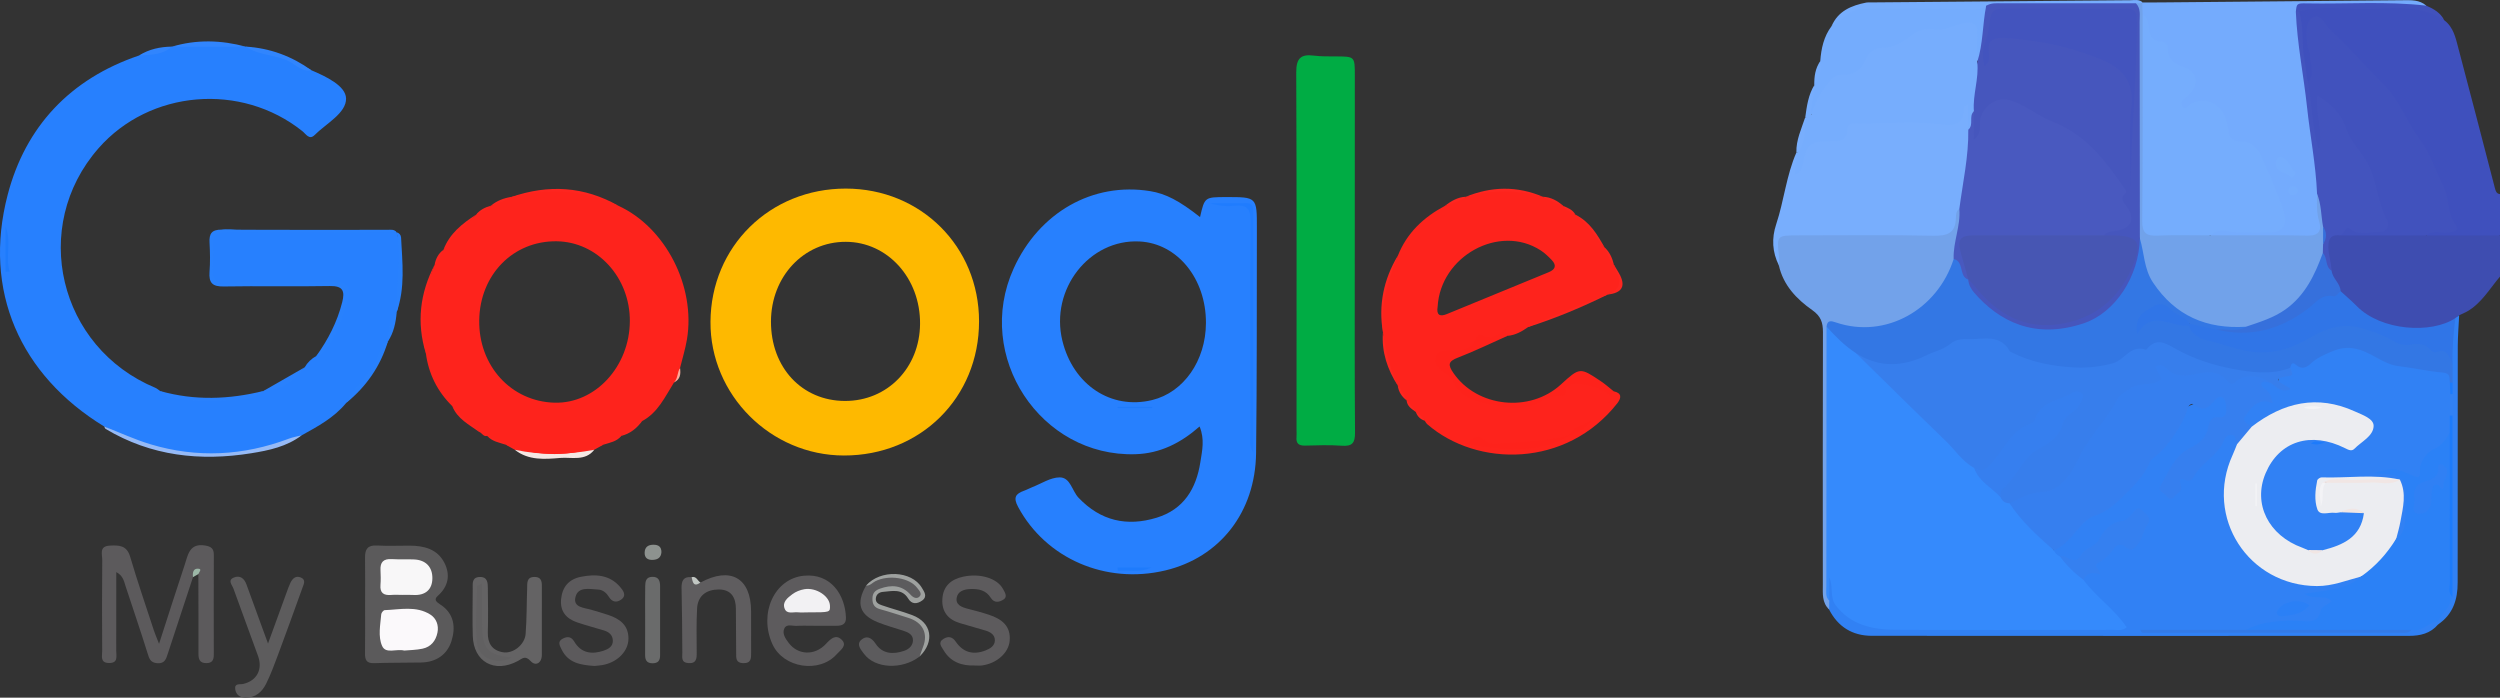 <svg width="129" height="36" viewBox="0 0 129 36" fill="none" xmlns="http://www.w3.org/2000/svg">
<rect x="0" y="0" width="129" height="36" fill="#333333" stroke="none"/>
<g clip-path="url(#clip0)">
<path d="M126.124 1.044C126.605 1.406 126.713 1.965 126.852 2.488C127.492 4.888 128.108 7.296 128.735 9.699C128.773 9.845 128.809 9.996 129 10.017C129 10.725 129 11.435 129 12.143C128.68 12.42 128.286 12.385 127.91 12.376C127.074 12.356 126.234 12.458 125.403 12.303C124.982 12.08 125.188 11.967 125.476 11.839C125.781 11.704 126.281 12.008 126.396 11.554C126.466 11.269 126.196 10.947 126.127 10.623C125.879 9.455 125.369 8.41 124.773 7.369C124.363 6.655 123.797 6.01 123.56 5.205C123.412 4.704 122.883 4.642 122.616 4.259C121.846 3.157 120.786 2.318 119.828 1.386C119.539 1.105 119.354 1.131 119.287 1.557C119.231 1.911 119.223 2.259 119.328 2.607C119.461 3.049 119.459 3.507 119.443 3.961C119.43 4.315 119.263 4.422 118.955 4.18C118.578 3.677 118.761 3.069 118.65 2.514C118.52 1.865 118.496 1.189 118.555 0.518C118.778 0.192 119.125 0.236 119.447 0.234C121.012 0.225 122.578 0.24 124.142 0.227C124.932 0.225 125.542 0.588 126.124 1.044Z" fill="#3F50BD"/>
<path d="M125.19 12.145C126.46 12.145 127.73 12.145 129 12.145C129 12.853 129 13.563 129 14.271C128.462 14.902 128.047 15.649 127.294 16.077C127.167 16.15 127.029 16.202 126.896 16.264C126.783 16.323 126.757 16.447 126.695 16.542C125.322 17.425 123.91 17.229 122.517 16.635C121.76 16.313 121.189 15.725 120.673 15.092C120.457 14.69 120.161 14.323 120.095 13.85C120.03 13.537 119.958 13.229 119.947 12.903C119.929 12.282 120.146 11.897 120.835 11.928C121.951 11.943 123.067 11.912 124.183 11.906C124.532 11.906 124.904 11.859 125.19 12.145Z" fill="#3E4DB0"/>
<path d="M16.067 3.625C16.825 3.947 17.845 4.429 17.857 5.083C17.869 5.838 16.834 6.369 16.229 6.972C15.959 7.24 15.783 6.912 15.6 6.766C12.438 4.241 7.725 4.638 5.082 7.652C1.539 11.695 3.019 17.932 8.016 20.011C8.107 20.049 8.184 20.122 8.266 20.18C9.236 20.703 10.299 20.581 11.335 20.595C12.108 20.605 12.876 20.517 13.591 20.177L13.579 20.184C14.394 19.949 15.117 19.552 15.722 18.953C15.867 18.701 16.069 18.508 16.323 18.368C17.175 17.602 17.512 16.567 17.804 15.515C17.974 14.898 17.776 14.62 17.156 14.635C15.331 14.679 13.504 14.604 11.68 14.664C11.082 14.683 10.854 14.522 10.922 13.911C10.994 13.286 10.668 12.466 11.04 12.073C11.451 11.642 12.289 11.935 12.94 11.929C15.199 11.911 17.459 11.92 19.719 11.925C19.969 11.925 20.227 11.864 20.468 11.988L20.465 11.985C20.797 13.031 20.693 14.097 20.583 15.156C20.55 15.472 20.6 15.804 20.465 16.109L20.469 16.102C20.216 16.582 20.208 17.135 20.009 17.631L20.015 17.622C19.498 18.815 18.751 19.853 17.86 20.795C17.241 21.551 16.399 22.001 15.567 22.463C12.095 23.971 8.698 23.831 5.375 22.007C1.034 19.353 -0.895 15.012 0.393 10.062C1.311 6.533 3.626 4.068 7.165 2.867C7.714 2.645 8.327 2.665 8.865 2.405L8.856 2.411C10.135 2.204 11.416 2.242 12.696 2.411L12.686 2.405C13.871 2.654 15.006 3.04 16.067 3.625Z" fill="#2780FE"/>
<path d="M125.807 32.22C125.414 32.687 124.882 32.811 124.307 32.811C115.066 32.813 105.826 32.816 96.586 32.808C95.59 32.806 94.841 32.35 94.382 31.452C94.299 31.302 94.302 31.128 94.254 30.969C94.271 30.514 94.14 30.036 94.404 29.589C94.75 29.767 94.744 30.039 94.748 30.279C94.764 31.209 95.323 31.704 96.127 31.966C96.728 32.162 97.348 32.293 97.995 32.293C101.802 32.288 105.608 32.287 109.458 32.293C108.781 31.53 107.972 30.935 107.444 30.089C107.395 29.934 107.403 29.732 107.534 29.675C108.069 29.444 108.18 28.839 108.639 28.515C109.011 28.253 109.24 27.909 109.8 28.029C110.227 28.12 110.791 27.11 110.579 26.713C110.498 26.561 110.364 26.482 110.21 26.609C109.597 27.111 108.784 27.342 108.339 28.082C108.093 28.488 107.619 28.704 107.244 28.999C106.904 29.266 106.587 28.886 106.25 28.842C106.075 28.757 105.939 28.643 105.93 28.43C106.794 27.608 107.441 26.523 108.7 26.175C108.944 26.106 109.172 25.925 109.284 25.705C109.663 24.968 110.396 24.541 110.812 23.794C111.198 23.103 111.881 22.537 112.381 21.87C112.557 21.636 112.82 21.464 112.759 21.095C112.733 20.937 114.607 20.312 114.758 20.414C115.144 20.671 115.12 21.41 114.699 21.647C114.528 21.742 114.264 21.733 114.209 21.958C114.001 22.812 113.284 23.195 112.65 23.645C112.16 23.992 112.069 24.577 111.736 25.017C111.623 25.165 111.744 25.322 111.904 25.368C112.124 25.43 112.261 25.337 112.2 25.091C112.151 24.896 112.157 24.69 112.358 24.646C113.461 24.399 113.917 23.446 114.56 22.695C114.72 22.508 114.868 22.253 115.17 22.322C115.557 22.41 115.556 22.738 115.57 23.048C115.547 23.334 115.393 23.573 115.3 23.834C114.671 25.612 114.922 27.263 116.233 28.625C117.511 29.953 119.112 30.349 120.911 29.821C121.216 29.732 121.518 29.52 121.85 29.751C121.908 30.046 121.701 30.177 121.487 30.25C120.938 30.435 120.406 30.697 119.833 30.688C119.905 30.703 119.764 30.669 119.804 30.677C120.333 30.785 120.728 30.811 120.138 31.492C119.607 32.103 119.052 32.349 118.297 32.255C117.396 32.142 116.558 32.515 115.679 32.582C114.136 32.578 112.595 32.585 111.053 32.585C115.434 32.609 119.812 32.381 124.191 32.41C124.784 32.513 125.197 31.841 125.812 32.027C125.876 32.091 125.874 32.156 125.807 32.22Z" fill="#3181F4"/>
<path d="M125.807 32.22C125.804 32.162 125.8 32.104 125.797 32.047C125.6 31.745 125.885 31.601 126.013 31.413C126.182 31.16 126.303 30.894 126.341 30.593C126.359 28.351 126.346 26.109 126.347 23.867C126.347 23.338 126.347 22.809 126.475 22.291C126.481 22.268 126.484 22.244 126.48 22.224C126.431 22.68 126.243 23.034 125.838 23.284C125.458 23.518 125.196 23.873 125.107 24.308C125.011 24.779 124.677 24.88 124.404 24.632C123.962 24.229 123.493 24.308 123.07 24.384C123.2 24.425 123.393 24.317 123.59 24.311C124.002 24.297 124.287 24.443 124.307 24.898C124.339 25.605 124.386 26.314 124.27 27.014C124.212 27.362 124.18 27.804 123.644 27.81C123.433 27.526 123.558 27.231 123.624 26.945C123.772 26.304 123.816 25.661 123.691 25.013C123.647 24.953 123.595 24.902 123.531 24.863C122.492 24.752 121.454 24.855 120.417 24.811C119.925 24.79 119.745 24.977 119.746 25.471C119.748 25.948 119.822 26.272 120.399 26.21C120.524 26.196 120.652 26.203 120.78 26.208C121.161 26.249 121.558 26.158 121.924 26.328C122.273 26.641 122.078 26.97 121.925 27.272C121.501 28.108 120.719 28.407 119.867 28.588C119.621 28.608 119.374 28.61 119.129 28.573C117.88 28.272 116.982 27.593 116.61 26.311C116.231 25.006 116.675 23.949 117.657 23.127C118.56 22.372 119.624 22.201 120.717 22.72C121.173 22.936 121.516 22.937 121.864 22.546C122.267 22.093 122.273 21.911 121.742 21.607C120.223 20.735 118.697 20.795 117.175 21.616C116.866 21.783 116.604 22.043 116.241 22.112C115.545 21.8 115.489 21.511 116.027 20.97C116.296 20.7 116.588 20.479 117.02 20.616C117.075 20.207 116.375 20.108 116.62 19.657C116.724 19.465 116.933 19.563 117.102 19.604C117.27 19.599 117.555 20.057 117.579 19.444C117.587 19.259 118.067 19.207 118.057 18.857C118.096 18.762 118.151 18.622 118.244 18.642C118.975 18.803 119.495 18.365 120.047 18.032C121.012 17.448 121.917 17.784 122.768 18.249C123.32 18.55 123.869 18.769 124.488 18.772C125.057 18.774 125.559 19.067 126.124 19.087C126.503 19.101 126.484 19.442 126.48 19.727C126.481 19.912 126.478 20.099 126.478 20.19C126.413 20.093 126.519 19.886 126.484 19.692C126.528 19.398 126.376 19.137 126.35 18.854C126.402 18.032 126.192 17.173 126.695 16.416C126.76 16.366 126.826 16.316 126.893 16.264C126.869 16.793 126.823 17.322 126.821 17.851C126.815 21.92 126.821 25.989 126.815 30.058C126.82 30.931 126.576 31.7 125.807 32.22Z" fill="#3181F4"/>
<path d="M69.906 12.993C69.906 16.103 69.894 19.211 69.919 22.321C69.923 22.85 69.781 23.039 69.242 22.999C68.61 22.954 67.973 22.977 67.34 22.993C67.012 23.001 66.869 22.879 66.9 22.552C66.912 22.428 66.901 22.3 66.901 22.174C66.901 16.032 66.913 9.888 66.886 3.745C66.883 3.026 67.104 2.779 67.799 2.87C68.174 2.918 68.557 2.908 68.937 2.911C69.908 2.917 69.909 2.914 69.909 3.894C69.906 6.925 69.906 9.959 69.906 12.993Z" fill="#00AC44"/>
<path d="M110.565 0.128C110.869 0.126 111.172 0.128 111.476 0.125C115.643 0.087 119.812 0.049 123.979 0.012C124.406 0.009 124.842 -0.02 125.197 0.292C124.856 0.534 124.511 0.287 124.168 0.289C122.495 0.303 120.823 0.292 119.15 0.299C118.888 0.301 118.551 0.227 118.554 0.67C118.641 1.698 118.667 2.748 118.898 3.738C119.197 5.016 119.309 6.314 119.531 7.597C119.673 8.413 119.801 9.24 119.772 10.078C119.746 10.532 119.797 10.978 119.876 11.428C119.967 11.953 119.775 12.349 119.18 12.356C117.541 12.377 115.901 12.475 114.266 12.302C114.016 12.194 113.943 12.046 114.214 11.885C114.486 11.724 114.791 11.707 115.1 11.744C115.707 11.817 116.317 11.806 116.924 11.78C117.625 11.751 117.84 11.411 117.573 10.783C117.23 9.976 116.915 9.157 116.562 8.353C116.379 7.935 116.103 7.597 115.646 7.52C115.08 7.424 114.809 7.109 114.73 6.571C114.704 6.396 114.6 6.244 114.505 6.092C114.071 5.385 113.873 5.312 113.083 5.582C112.894 5.645 112.694 5.779 112.526 5.582C112.343 5.366 112.474 5.164 112.601 4.964C113.203 4.02 113.202 4.005 112.264 3.507C112.028 3.382 111.828 3.236 111.768 2.97C111.691 2.625 111.52 2.377 111.174 2.247C110.881 2.136 110.786 1.862 110.718 1.588C110.651 1.319 110.617 1.041 110.462 0.801C110.39 0.602 110.373 0.404 110.475 0.211C110.506 0.184 110.535 0.157 110.565 0.128Z" fill="#74ABFD"/>
<path d="M91.789 13.694C91.449 13.005 91.408 12.302 91.652 11.57C92.057 10.354 92.173 9.056 92.693 7.871C92.724 7.895 92.754 7.921 92.784 7.945C92.838 8.033 92.861 8.131 92.859 8.232C92.891 8.181 92.868 8.12 92.887 8.065C93.082 7.451 93.465 7.073 94.148 7.076C94.594 7.077 94.994 7.039 95.189 6.521C95.328 6.153 95.712 6.167 96.04 6.165C97.479 6.159 98.922 6.117 100.36 6.19C100.782 6.211 101.04 6.179 101.102 5.708C101.128 5.504 101.265 5.285 101.494 5.328C101.718 5.369 101.735 5.626 101.753 5.826C101.781 6.127 101.769 6.43 101.773 6.734C101.766 8.125 101.583 9.493 101.262 10.844C100.79 12.38 100.79 12.38 99.154 12.382C97.153 12.382 95.153 12.38 93.15 12.382C92.13 12.384 92.13 12.385 91.967 13.37C91.946 13.499 91.892 13.61 91.789 13.694Z" fill="#78AEFD"/>
<path d="M91.789 13.694C91.792 13.542 91.813 13.388 91.796 13.239C91.676 12.145 91.674 12.145 92.809 12.145C95.119 12.145 97.429 12.114 99.739 12.163C100.46 12.178 100.901 12.054 100.925 11.256C100.93 11.088 100.922 10.892 101.102 10.778C101.421 11.127 101.252 11.52 101.206 11.902C101.149 12.365 101.015 12.817 100.985 13.283C100.209 15.992 97.923 17.418 95.128 16.944C94.873 16.901 94.559 16.729 94.468 17.173C94.512 21.063 94.488 24.95 94.48 28.836C94.478 29.555 94.155 30.264 94.39 30.995C94.388 31.147 94.387 31.299 94.385 31.451C94.006 31.095 94.058 30.627 94.058 30.177C94.056 25.828 94.052 21.481 94.064 17.132C94.065 16.641 93.957 16.314 93.512 16.001C92.704 15.433 92.017 14.718 91.789 13.694Z" fill="#72A2EA"/>
<path d="M9.959 29.779C9.526 31.093 9.096 32.41 8.66 33.725C8.574 33.983 8.515 34.251 8.118 34.222C7.749 34.194 7.697 33.974 7.608 33.688C7.248 32.533 6.854 31.39 6.478 30.241C6.395 29.988 6.356 29.712 6 29.519C6 30.914 6.003 32.241 5.997 33.568C5.996 33.849 6.118 34.225 5.612 34.211C5.157 34.199 5.273 33.846 5.273 33.597C5.264 32.03 5.261 30.461 5.276 28.894C5.279 28.608 5.102 28.187 5.654 28.155C6.13 28.128 6.539 28.126 6.717 28.73C7.094 30.01 7.528 31.271 7.943 32.539C7.996 32.703 8.066 32.861 8.207 33.221C8.686 31.742 9.099 30.44 9.53 29.145C9.7 28.636 9.768 28.011 10.588 28.149C10.896 28.201 11.034 28.309 11.034 28.627C11.026 30.346 11.029 32.065 11.032 33.784C11.032 34.053 10.948 34.219 10.645 34.217C10.297 34.216 10.239 34.013 10.241 33.72C10.245 32.355 10.238 30.99 10.235 29.624C10.041 29.5 10.026 29.684 9.959 29.779Z" fill="#5C5A5C"/>
<path d="M93.925 3.153C93.974 2.505 94.106 1.883 94.508 1.35C95.153 0.594 95.935 0.23 96.966 0.283C98.605 0.368 100.25 0.228 101.891 0.356C102.097 0.371 102.28 0.237 102.487 0.277C102.684 1.281 102.513 2.247 102.159 3.189C101.609 2.996 101.85 2.528 101.837 2.178C101.808 1.371 101.718 1.281 100.947 1.52C100.68 1.602 100.415 1.718 100.134 1.696C99.437 1.646 98.841 1.867 98.3 2.288C98.12 2.428 97.915 2.56 97.685 2.573C97.02 2.613 96.58 2.944 96.197 3.481C95.941 3.84 95.532 4.16 95.025 3.949C94.841 3.873 94.878 3.975 94.822 4.039C94.418 4.496 94.041 4.966 93.821 5.548C93.762 5.705 93.782 6.086 93.401 5.852C93.268 5.332 93.538 4.873 93.622 4.387L93.616 4.396C93.799 3.999 93.809 3.563 93.925 3.153Z" fill="#74ACFD"/>
<path d="M18.839 31.201C18.839 30.393 18.848 29.583 18.836 28.774C18.829 28.338 18.973 28.12 19.454 28.148C20.01 28.18 20.57 28.154 21.128 28.155C21.875 28.157 22.569 28.327 22.932 29.043C23.247 29.665 23.139 30.258 22.589 30.747C22.362 30.949 22.529 31.069 22.727 31.198C23.44 31.66 23.519 32.378 23.295 33.082C23.071 33.785 22.497 34.172 21.727 34.185C20.916 34.2 20.103 34.191 19.292 34.219C18.897 34.232 18.83 34.03 18.835 33.703C18.847 32.872 18.839 32.036 18.839 31.201Z" fill="#5B5A5B"/>
<path d="M42.019 32.29C41.716 32.29 41.411 32.278 41.107 32.294C40.891 32.306 40.598 32.182 40.479 32.414C40.339 32.69 40.535 32.959 40.699 33.176C41.171 33.807 42.042 33.846 42.615 33.229C42.868 32.956 43.118 32.717 43.422 33.001C43.75 33.308 43.356 33.553 43.182 33.75C42.284 34.767 40.416 34.471 39.858 33.24C39.136 31.647 39.958 29.855 41.481 29.707C42.877 29.572 43.611 30.701 43.651 31.869C43.663 32.209 43.451 32.293 43.16 32.29C42.778 32.287 42.399 32.29 42.019 32.29Z" fill="#5D5B5D"/>
<path d="M83.268 20.192C83.422 20.563 83.244 20.809 82.966 21.031C82.803 21.162 82.626 21.349 82.465 21.095C82.283 20.811 82.606 20.789 82.754 20.69C82.814 20.651 82.893 20.64 82.966 20.616C82.559 19.829 81.718 20.256 81.13 19.962C80.967 19.88 80.847 20.116 80.85 20.318C80.853 20.519 81.121 20.624 81.034 20.94C80.444 20.368 79.964 20.69 79.392 20.984C78.535 21.423 77.604 21.078 76.696 21.063C75.178 21.035 74.947 19.503 73.915 18.941C73.714 18.831 73.758 18.461 73.915 18.242C74.054 18.049 74.182 17.83 74.516 17.875C75.172 17.962 75.84 18.047 76.077 17.155C76.128 16.966 76.364 16.752 76.591 17.074C76.866 17.463 77.09 17.263 77.316 17.015C77.605 16.697 77.608 16.699 78.113 16.83C78.139 17.084 77.68 17.035 77.785 17.331C76.937 17.708 76.1 18.117 75.236 18.45C74.729 18.646 74.694 18.81 75.001 19.254C76.215 21.011 78.923 21.317 80.537 19.844C81.519 18.947 81.522 18.944 82.626 19.686C82.849 19.836 83.053 20.022 83.268 20.192Z" fill="#FE221B"/>
<path d="M50.302 34.34C49.626 34.363 49.05 34.162 48.69 33.553C48.587 33.377 48.375 33.159 48.679 32.969C48.933 32.812 49.14 32.851 49.323 33.118C49.703 33.673 50.229 33.805 50.849 33.565C51.093 33.471 51.334 33.325 51.336 33.039C51.337 32.752 51.105 32.61 50.843 32.534C50.406 32.408 49.968 32.285 49.532 32.153C48.923 31.969 48.591 31.565 48.625 30.922C48.66 30.242 49.073 29.89 49.713 29.754C50.581 29.572 51.45 29.838 51.752 30.385C51.85 30.561 51.999 30.788 51.792 30.928C51.598 31.06 51.316 31.15 51.128 30.852C50.881 30.456 50.509 30.379 50.076 30.394C49.736 30.405 49.427 30.511 49.366 30.837C49.297 31.206 49.619 31.331 49.931 31.411C50.299 31.505 50.666 31.601 51.025 31.72C51.676 31.934 52.17 32.293 52.098 33.071C52.042 33.694 51.427 34.234 50.679 34.336C50.558 34.355 50.428 34.34 50.302 34.34Z" fill="#5D5B5D"/>
<path d="M30.682 34.364C29.975 34.316 29.327 34.22 28.983 33.521C28.884 33.319 28.741 33.097 29.054 32.945C29.287 32.832 29.476 32.847 29.63 33.104C29.988 33.705 30.531 33.781 31.146 33.576C31.391 33.493 31.629 33.363 31.623 33.056C31.617 32.764 31.417 32.607 31.155 32.528C30.694 32.387 30.228 32.268 29.773 32.112C29.212 31.919 28.89 31.54 28.953 30.913C29.016 30.283 29.352 29.888 29.976 29.763C30.729 29.613 31.454 29.654 31.994 30.283C32.132 30.444 32.364 30.718 32.054 30.938C31.823 31.104 31.588 31.077 31.416 30.794C31.295 30.598 31.111 30.434 30.868 30.422C30.423 30.399 29.828 30.25 29.693 30.811C29.561 31.352 30.145 31.355 30.517 31.466C30.809 31.551 31.1 31.636 31.388 31.732C31.984 31.93 32.437 32.265 32.428 32.962C32.42 33.586 31.896 34.135 31.179 34.298C31.007 34.337 30.828 34.345 30.682 34.364Z" fill="#5C5A5C"/>
<path d="M13.83 33.206C14.188 32.218 14.489 31.391 14.792 30.563C14.853 30.397 14.911 30.23 14.987 30.07C15.096 29.844 15.268 29.686 15.53 29.802C15.8 29.92 15.67 30.148 15.608 30.326C15.19 31.49 14.769 32.651 14.338 33.81C14.153 34.304 13.97 34.802 13.736 35.273C13.527 35.695 13.197 36.003 12.67 36C12.365 35.999 12.176 35.833 12.137 35.561C12.092 35.24 12.383 35.33 12.56 35.289C13.254 35.123 13.565 34.541 13.316 33.852C12.897 32.691 12.464 31.534 12.046 30.372C11.979 30.184 11.726 29.943 12.069 29.8C12.381 29.671 12.601 29.843 12.714 30.148C13.008 30.954 13.301 31.761 13.595 32.566C13.652 32.73 13.713 32.893 13.83 33.206Z" fill="#5D5C5D"/>
<path d="M36.146 30.058C37.695 29.219 38.753 29.82 38.756 31.54C38.758 32.249 38.753 32.956 38.758 33.664C38.759 33.956 38.773 34.232 38.344 34.219C37.957 34.206 37.988 33.944 37.986 33.69C37.981 32.931 37.975 32.174 37.972 31.416C37.971 30.824 37.722 30.416 37.091 30.417C36.46 30.419 36.004 30.727 35.969 31.404C35.929 32.16 35.946 32.919 35.95 33.678C35.952 33.983 35.937 34.246 35.522 34.216C35.138 34.187 35.208 33.931 35.208 33.668C35.208 32.557 35.187 31.448 35.168 30.337C35.162 29.979 35.263 29.735 35.687 29.783C35.862 29.838 35.865 30.174 36.146 30.058Z" fill="#5F5D5F"/>
<path d="M47.449 33.878C46.549 34.567 45.148 34.504 44.582 33.738C44.427 33.529 44.171 33.252 44.441 33.016C44.698 32.788 44.956 32.876 45.179 33.212C45.535 33.752 46.092 33.778 46.662 33.58C46.918 33.492 47.112 33.297 47.109 33.028C47.107 32.735 46.853 32.623 46.601 32.542C46.17 32.404 45.73 32.282 45.311 32.115C44.347 31.733 44.158 31.131 44.689 30.216C45.383 29.66 46.127 29.522 46.941 29.946C47.1 30.028 47.267 30.101 47.37 30.251C47.49 30.429 47.72 30.645 47.537 30.838C47.345 31.042 47.098 30.984 46.895 30.729C46.495 30.224 45.944 30.365 45.424 30.46C45.206 30.499 45.087 30.663 45.076 30.897C45.069 31.107 45.18 31.221 45.358 31.3C45.729 31.464 46.11 31.593 46.502 31.7C47.911 32.081 48.141 32.615 47.449 33.878Z" fill="#5C5B5D"/>
<path d="M27.959 32.039C27.957 32.62 27.954 33.2 27.959 33.781C27.962 34.232 27.626 34.38 27.393 34.123C27.094 33.797 26.962 33.978 26.719 34.108C25.512 34.755 24.432 34.153 24.395 32.808C24.372 32.001 24.388 31.192 24.392 30.385C24.394 30.114 24.336 29.783 24.757 29.773C25.159 29.762 25.172 30.073 25.173 30.356C25.181 31.113 25.193 31.872 25.172 32.629C25.155 33.197 25.394 33.56 25.949 33.656C26.469 33.746 27.076 33.275 27.122 32.715C27.184 31.937 27.172 31.154 27.201 30.373C27.21 30.105 27.155 29.77 27.581 29.771C27.997 29.774 27.959 30.095 27.96 30.373C27.96 30.928 27.959 31.484 27.959 32.039Z" fill="#646364"/>
<path d="M20.468 11.987C17.599 11.99 14.731 12.01 11.865 11.981C11.227 11.975 10.902 12.098 11 12.805C11.075 13.35 10.799 14.005 11.119 14.43C11.454 14.873 12.113 14.499 12.624 14.536C14.062 14.636 15.513 14.586 16.959 14.542C17.984 14.51 18.179 14.733 17.866 15.728C17.593 16.593 17.34 17.46 16.694 18.148C16.584 18.265 16.494 18.369 16.325 18.366C16.933 17.518 17.403 16.608 17.659 15.589C17.802 15.021 17.7 14.747 17.024 14.759C15.198 14.793 13.368 14.75 11.541 14.782C10.965 14.793 10.77 14.598 10.811 14.04C10.849 13.537 10.841 13.028 10.812 12.523C10.785 12.048 10.927 11.844 11.447 11.848C14.291 11.868 17.134 11.858 19.978 11.859C20.149 11.859 20.338 11.815 20.468 11.987Z" fill="#2881FD"/>
<path d="M102.487 0.301C102.191 0.509 101.9 0.509 101.522 0.494C99.704 0.421 97.88 0.432 96.06 0.467C95.424 0.479 95.044 1.084 94.509 1.35C94.846 0.564 95.531 0.284 96.301 0.132C96.374 0.117 96.453 0.126 96.528 0.125C100.989 0.087 105.451 0.047 109.913 0.012C110.134 0.011 110.373 -0.053 110.565 0.128L110.542 0.157C110.43 0.257 110.298 0.316 110.149 0.336C107.595 0.347 105.041 0.42 102.487 0.301Z" fill="#76ADFD"/>
<path d="M33.29 31.975C33.29 31.397 33.283 30.818 33.293 30.241C33.296 30.008 33.332 29.776 33.648 29.765C33.996 29.754 34.061 29.976 34.061 30.259C34.06 31.44 34.057 32.623 34.061 33.804C34.063 34.076 33.965 34.226 33.668 34.225C33.358 34.223 33.286 34.042 33.288 33.785C33.29 33.182 33.29 32.578 33.29 31.975Z" fill="#6A6B6B"/>
<path d="M47.449 33.878C47.508 33.714 47.563 33.548 47.627 33.386C47.906 32.685 47.612 32.109 46.859 31.878C46.375 31.73 45.897 31.566 45.409 31.434C45.104 31.352 45.011 31.163 45.018 30.876C45.024 30.613 45.142 30.472 45.395 30.379C45.996 30.16 46.537 30.188 46.984 30.686C47.124 30.843 47.304 30.92 47.441 30.788C47.603 30.633 47.42 30.463 47.324 30.334C46.932 29.808 45.851 29.64 45.159 29.996C45.005 30.075 44.89 30.235 44.689 30.215C45.422 29.373 47.037 29.432 47.568 30.329C47.69 30.536 47.877 30.782 47.577 30.992C47.319 31.172 47.049 31.194 46.862 30.885C46.539 30.355 46.035 30.505 45.569 30.54C45.39 30.554 45.229 30.642 45.195 30.855C45.159 31.089 45.337 31.174 45.496 31.229C46.019 31.411 46.558 31.547 47.077 31.742C48.082 32.124 48.245 33.103 47.449 33.878Z" fill="#9EA19F"/>
<path d="M118.465 0.605C118.511 0.184 118.513 0.164 119.028 0.175C121.085 0.216 123.145 0.053 125.197 0.292C125.577 0.456 125.929 0.655 126.124 1.046C124.95 0.255 123.616 0.423 122.32 0.461C121.091 0.497 119.85 0.258 118.635 0.6C118.581 0.684 118.525 0.686 118.465 0.605Z" fill="#4152BD"/>
<path d="M5.376 22.007C6.172 22.317 6.952 22.68 7.767 22.925C10.175 23.648 12.561 23.519 14.913 22.633C15.123 22.554 15.349 22.517 15.568 22.461C14.801 23.047 13.876 23.241 12.967 23.387C10.331 23.812 7.792 23.533 5.453 22.133C5.415 22.112 5.401 22.049 5.376 22.007Z" fill="#96BAF6"/>
<path d="M31.911 10.619C30.637 10.29 29.383 9.877 28.026 10.003C27.482 10.053 26.951 10.272 26.393 10.163C28.299 9.506 30.143 9.61 31.911 10.619Z" fill="#FE251F"/>
<path d="M22.431 13.653C21.881 15.142 21.982 16.697 21.976 18.242C21.486 16.649 21.666 15.121 22.431 13.653Z" fill="#FE251F"/>
<path d="M13.592 20.175C13.144 20.614 12.565 20.625 11.993 20.652C10.924 20.704 9.858 20.736 8.798 20.511C8.563 20.461 8.356 20.43 8.266 20.178C10.043 20.68 11.817 20.613 13.592 20.175Z" fill="#2981FD"/>
<path d="M26.086 22.94C26.457 22.987 26.838 22.998 27.197 23.09C28.531 23.434 29.83 23.065 31.141 22.94C30.981 23.03 30.823 23.118 30.662 23.208C29.296 23.648 27.931 23.648 26.565 23.208C26.405 23.118 26.245 23.03 26.086 22.94Z" fill="#FE251F"/>
<path d="M78.851 16.874C79.112 16.372 79.668 16.413 80.092 16.257C81.051 15.901 81.902 15.243 82.974 15.191C81.638 15.848 80.272 16.427 78.851 16.874Z" fill="#FE2620"/>
<path d="M79.624 10.158C78.291 9.97 76.958 9.97 75.626 10.158C76.958 9.611 78.291 9.587 79.624 10.158Z" fill="#FE2620"/>
<path d="M20.466 16.108C20.414 14.733 20.748 13.358 20.466 11.984C20.6 12.023 20.687 12.124 20.695 12.251C20.76 13.545 20.92 14.845 20.466 16.108Z" fill="#2881FD"/>
<path d="M26.565 23.208C27.932 23.503 29.296 23.471 30.663 23.208C30.202 23.813 29.476 23.58 28.911 23.629C28.139 23.697 27.265 23.772 26.565 23.208Z" fill="#F4E8E4"/>
<path d="M12.697 2.411C11.418 2.411 10.137 2.411 8.858 2.411C10.137 2.028 11.416 2.064 12.697 2.411Z" fill="#3185FD"/>
<path d="M17.862 20.794C18.261 19.987 18.98 19.408 19.413 18.613C19.594 18.28 19.574 17.799 20.015 17.62C19.631 18.903 18.899 19.95 17.862 20.794Z" fill="#2881FD"/>
<path d="M72.129 13.189C71.905 14.122 71.61 15.036 71.469 15.994C71.411 16.39 71.411 16.782 71.364 17.175C71.117 15.75 71.388 14.425 72.129 13.189Z" fill="#FE2720"/>
<path d="M16.067 3.625C15.585 3.729 15.276 3.346 14.919 3.166C14.202 2.806 13.354 2.871 12.687 2.406C13.934 2.482 15.056 2.9 16.067 3.625Z" fill="#3185FD"/>
<path d="M34.13 28.494C34.11 28.768 33.944 28.879 33.686 28.89C33.413 28.902 33.251 28.783 33.264 28.502C33.276 28.234 33.436 28.113 33.704 28.108C33.976 28.104 34.13 28.209 34.13 28.494Z" fill="#8D928F"/>
<path d="M71.358 17.164C71.616 18.078 71.872 18.993 72.13 19.906C71.591 19.07 71.286 18.169 71.358 17.164Z" fill="#FE2720"/>
<path d="M15.723 18.952C15.184 19.666 14.509 20.145 13.579 20.183C14.294 19.772 15.009 19.362 15.723 18.952Z" fill="#2981FD"/>
<path d="M24.569 11.075C24.005 11.683 23.443 12.291 22.878 12.899C23.191 12.058 23.847 11.536 24.569 11.075Z" fill="#FE251F"/>
<path d="M82.792 12.761C82.164 12.311 81.777 11.649 81.287 11.076C82.021 11.432 82.416 12.089 82.792 12.761Z" fill="#FE2620"/>
<path d="M23.34 20.962C23.831 21.374 24.438 21.665 24.726 22.287C24.203 21.91 23.601 21.613 23.34 20.962Z" fill="#FE251F"/>
<path d="M92.693 7.871C92.675 7.22 92.955 6.646 93.15 6.05C93.183 6.079 93.216 6.106 93.248 6.135C93.431 7.023 93.262 7.593 92.725 7.898L92.693 7.871Z" fill="#78AEFD"/>
<path d="M82.966 15.197C83.675 14.803 83.344 14.202 83.276 13.653C83.364 13.8 83.456 13.948 83.541 14.098C83.915 14.756 83.707 15.115 82.966 15.197Z" fill="#FE2620"/>
<path d="M8.867 2.405C8.379 2.849 7.761 2.818 7.167 2.867C7.684 2.537 8.26 2.415 8.867 2.405Z" fill="#3185FD"/>
<path d="M93.623 4.385C93.668 4.904 93.387 5.393 93.48 5.916C93.425 6.05 93.344 6.136 93.184 6.074L93.152 6.05C93.231 5.474 93.308 4.896 93.623 4.385Z" fill="#76ADFD"/>
<path d="M20.01 17.629C20.044 17.084 20.059 16.532 20.471 16.1C20.424 16.641 20.321 17.166 20.01 17.629Z" fill="#2881FD"/>
<path d="M32.05 22.493C32.34 22.136 32.661 21.824 33.134 21.726C32.858 22.101 32.515 22.382 32.05 22.493Z" fill="#FE251F"/>
<path d="M93.925 3.153C93.953 3.599 93.951 4.037 93.617 4.394C93.608 3.952 93.667 3.528 93.925 3.153Z" fill="#76ADFD"/>
<path d="M26.399 10.158C26.158 10.584 25.728 10.57 25.324 10.619C25.635 10.356 26 10.218 26.399 10.158Z" fill="#FE251F"/>
<path d="M75.636 10.152C75.399 10.588 74.963 10.569 74.557 10.619C74.88 10.377 75.216 10.169 75.636 10.152Z" fill="#FE2620"/>
<path d="M80.67 10.628C80.251 10.619 79.898 10.459 79.612 10.152C80.028 10.17 80.367 10.36 80.67 10.628Z" fill="#FE2620"/>
<path d="M31.134 22.945C31.323 22.549 31.722 22.58 32.062 22.489C31.826 22.788 31.466 22.84 31.134 22.945Z" fill="#FE251F"/>
<path d="M25.141 22.492C25.493 22.571 25.896 22.545 26.094 22.945C25.757 22.834 25.391 22.784 25.141 22.492Z" fill="#FE251F"/>
<path d="M83.279 13.66C82.907 13.476 82.824 13.139 82.802 12.77C83.064 13.011 83.196 13.323 83.279 13.66Z" fill="#FE2620"/>
<path d="M72.125 19.899C72.451 20.051 72.55 20.341 72.587 20.666C72.334 20.469 72.165 20.222 72.125 19.899Z" fill="#FE2720"/>
<path d="M34.776 19.734C34.778 19.439 34.872 19.184 35.09 18.979C35.132 19.292 35.112 19.579 34.776 19.734Z" fill="#FDA99A"/>
<path d="M22.884 12.887C22.855 13.218 22.753 13.505 22.427 13.66C22.482 13.346 22.621 13.08 22.884 12.887Z" fill="#FE251F"/>
<path d="M25.332 10.614C25.181 10.94 24.888 11.032 24.566 11.078C24.763 10.827 25.031 10.696 25.332 10.614Z" fill="#FE251F"/>
<path d="M36.146 30.058C35.777 30.321 35.746 30.029 35.687 29.782C35.938 29.712 35.989 29.972 36.146 30.058Z" fill="#C2C7C3"/>
<path d="M72.582 20.659C72.841 20.777 73.035 20.949 73.055 21.256C72.841 21.099 72.604 20.964 72.582 20.659Z" fill="#FE2720"/>
<path d="M81.29 11.078C81.007 11.035 80.725 10.99 80.673 10.63C80.915 10.73 81.159 10.827 81.29 11.078Z" fill="#FE2620"/>
<path d="M73.058 21.257C73.343 21.276 73.496 21.425 73.513 21.709C73.285 21.634 73.134 21.484 73.058 21.257Z" fill="#FE2720"/>
<path d="M9.958 29.779C9.928 29.541 9.975 29.307 10.259 29.347C10.43 29.371 10.27 29.528 10.233 29.624C10.142 29.675 10.05 29.727 9.958 29.779Z" fill="#9CB7A7"/>
<path d="M125.19 12.145C123.717 12.145 122.242 12.145 120.769 12.145C120.812 11.637 121 11.379 121.533 11.692C121.643 11.756 121.773 11.766 121.899 11.782C122.822 11.891 122.912 11.718 122.756 10.829C122.442 9.03 121.375 7.614 120.495 6.098C120.345 5.84 120.15 5.603 119.812 5.416C119.746 6.259 120.135 7.106 119.63 7.886C119.287 6.693 119.046 5.492 119.092 4.247C119.487 3.792 119.167 3.286 119.187 2.804C119.193 2.663 119.078 2.52 119.062 2.373C118.999 1.848 118.921 1.178 119.33 0.906C119.726 0.641 119.984 1.301 120.271 1.567C121.228 2.455 122.087 3.452 123.003 4.367C123.848 5.211 124.174 6.27 124.833 7.149C125.402 7.907 125.656 8.764 126.063 9.57C126.393 10.221 126.262 10.997 126.721 11.62C126.93 11.905 126.588 11.961 126.358 11.996C125.969 12.054 125.545 11.847 125.19 12.145Z" fill="#4152BD"/>
<path d="M119.092 4.245C119.321 5.393 119.287 6.582 119.646 7.7C119.893 6.807 119.466 5.907 119.571 4.929C120.289 5.335 120.832 5.92 121.051 6.594C121.311 7.392 121.943 7.903 122.276 8.64C122.677 9.529 122.709 10.515 123.18 11.373C123.313 11.614 123.166 11.985 122.803 11.969C122.28 11.944 121.735 12.191 121.222 11.789C121.029 11.639 120.961 12.066 120.768 12.146C120.333 12.096 120.144 12.247 120.143 12.723C120.141 13.154 120.295 13.549 120.31 13.969C119.771 13.891 119.883 13.397 119.732 13.072C119.699 12.919 119.699 12.764 119.726 12.61C119.813 12.28 119.914 11.952 119.783 11.61C119.62 11.085 119.667 10.532 119.56 10C119.498 8.497 119.203 7.019 119.043 5.528C118.868 3.887 118.532 2.263 118.465 0.608C118.522 0.606 118.577 0.603 118.633 0.602C118.9 1.426 118.744 2.297 118.918 3.137C118.994 3.496 118.993 3.881 119.092 4.245Z" fill="#4354BE"/>
<path d="M126.699 16.416C126.596 17.216 126.527 18.018 126.556 18.825C125.789 18.324 125.007 17.982 124.029 17.976C123.333 17.97 122.656 17.53 121.975 17.278C121.329 17.039 120.733 16.934 120.095 17.222C119.542 17.471 119.005 17.752 118.45 17.997C117.311 18.499 116.155 18.518 114.993 18.099C114.341 17.863 113.587 17.854 113.093 17.245C112.976 17.099 112.857 16.989 112.903 16.79C112.932 16.719 112.982 16.666 113.049 16.628C113.523 16.552 113.944 16.772 114.386 16.869C116.157 17.169 117.758 16.805 119.127 15.623C119.612 15.203 120.132 14.968 120.775 15.024C121.051 15.279 121.34 15.522 121.603 15.79C122.863 17.076 125.458 17.238 126.699 16.416Z" fill="#3075E7"/>
<path d="M120.775 15.025C120.661 15.12 120.524 15.313 120.437 15.291C119.809 15.143 119.508 15.609 119.104 15.916C117.695 16.994 116.128 17.435 114.365 17.006C114.764 16.632 115.304 16.922 115.739 16.717C116.942 16.346 118.076 15.874 118.822 14.773C119.051 14.436 119.229 14.077 119.395 13.706C119.505 13.46 119.543 13.156 119.86 13.054C120.113 13.308 119.963 13.759 120.312 13.966C120.35 14.37 120.762 14.612 120.775 15.025Z" fill="#3670DC"/>
<path d="M0.285 11.689C0.604 12.449 0.271 13.239 0.494 14.011C0.424 14.016 0.354 14.021 0.285 14.027C0.285 13.247 0.285 12.469 0.285 11.689Z" fill="#1E7BFC"/>
<path d="M63.266 10.169C62.16 10.171 62.16 10.171 61.922 11.201C60.843 10.351 60.148 9.993 59.35 9.863C56.397 9.382 53.618 10.955 52.303 13.857C50.252 18.372 53.685 23.592 58.594 23.437C59.873 23.396 60.927 22.858 61.898 22.007C62.171 22.66 62.031 23.258 61.939 23.845C61.727 25.214 61.082 26.286 59.682 26.714C58.145 27.184 56.791 26.878 55.653 25.684C55.316 25.329 55.233 24.63 54.678 24.633C54.205 24.636 53.733 24.956 53.263 25.138C53.121 25.193 52.989 25.27 52.845 25.32C52.4 25.479 52.273 25.672 52.536 26.16C53.965 28.817 57.052 30.168 60.128 29.435C62.935 28.766 64.775 26.442 64.814 23.385C64.862 19.515 64.846 15.646 64.855 11.774C64.858 10.167 64.855 10.167 63.266 10.169ZM59.449 20.643C57.333 21.157 55.375 19.862 54.818 17.579C54.173 14.933 56.205 12.324 58.806 12.46C60.756 12.561 62.235 14.378 62.227 16.666C62.22 18.61 61.078 20.247 59.449 20.643Z" fill="#2780FE"/>
<path d="M64.665 23.358C64.438 22.969 64.519 22.692 64.519 22.432C64.513 18.762 64.499 15.089 64.528 11.418C64.533 10.781 64.344 10.55 63.712 10.617C63.289 10.661 62.857 10.627 62.424 10.479C63.046 10.479 63.668 10.476 64.292 10.48C64.727 10.484 64.664 10.812 64.665 11.082C64.67 12.223 64.667 13.361 64.667 14.501C64.667 17.16 64.667 19.818 64.667 22.477C64.665 22.724 64.665 22.972 64.665 23.358Z" fill="#207CFE"/>
<path d="M57.659 29.28C58.187 29.28 58.714 29.28 59.408 29.28C58.749 29.593 58.202 29.394 57.682 29.465C57.674 29.405 57.667 29.342 57.659 29.28Z" fill="#1E7BFC"/>
<path d="M57.665 20.994C58.261 20.994 58.858 20.994 59.454 20.994C59.454 21.017 59.454 21.04 59.455 21.061C58.859 21.061 58.263 21.061 57.667 21.061C57.667 21.039 57.665 21.017 57.665 20.994Z" fill="#1E7BFC"/>
<path d="M43.642 9.731C39.723 9.73 36.684 12.721 36.661 16.603C36.638 20.37 39.761 23.499 43.544 23.504C47.502 23.509 50.519 20.516 50.519 16.583C50.519 12.723 47.518 9.734 43.642 9.731ZM43.599 20.689C41.379 20.684 39.776 18.962 39.782 16.588C39.788 14.267 41.475 12.472 43.643 12.478C45.798 12.482 47.492 14.354 47.475 16.709C47.458 18.98 45.79 20.694 43.599 20.689Z" fill="#FEB900"/>
<path d="M22.427 13.661C22.429 13.659 22.429 13.659 22.43 13.658C22.43 13.656 22.432 13.654 22.432 13.653L22.427 13.661Z" fill="#FE231C"/>
<path d="M26.095 22.945C26.093 22.943 26.093 22.943 26.091 22.942C26.09 22.942 26.088 22.94 26.087 22.94L26.095 22.945Z" fill="#FE231C"/>
<path d="M31.142 22.94C31.14 22.94 31.139 22.942 31.137 22.942C31.135 22.943 31.135 22.943 31.134 22.945L31.142 22.94Z" fill="#FE231C"/>
<path d="M31.911 10.619C30.129 9.787 28.284 9.699 26.393 10.163C26.07 10.386 25.686 10.468 25.33 10.617C25.111 10.829 24.809 10.903 24.568 11.078L24.571 11.075C23.961 11.64 23.301 12.16 22.88 12.899L22.886 12.887C22.73 13.141 22.641 13.434 22.43 13.657C21.825 15.141 21.671 16.669 21.976 18.242C22.119 19.304 22.576 20.21 23.342 20.962C23.7 21.511 24.322 21.786 24.728 22.287C24.874 22.338 24.942 22.551 25.143 22.492C25.439 22.686 25.83 22.68 26.093 22.943C27.775 23.591 29.456 23.591 31.137 22.943C31.388 22.677 31.785 22.704 32.062 22.489L32.052 22.495C32.431 22.264 32.761 21.963 33.136 21.727C33.956 21.288 34.315 20.47 34.778 19.737C34.988 19.529 34.938 19.215 35.092 18.982C35.213 18.494 35.362 18.012 35.446 17.52C35.906 14.779 34.342 11.736 31.911 10.619ZM28.622 20.779C26.379 20.724 24.69 18.876 24.728 16.518C24.766 14.17 26.48 12.423 28.72 12.45C30.826 12.476 32.514 14.319 32.5 16.577C32.485 18.915 30.717 20.83 28.622 20.779Z" fill="#FE231C"/>
<path d="M25.324 10.619C25.326 10.619 25.327 10.617 25.329 10.617C25.331 10.616 25.331 10.616 25.332 10.616L25.324 10.619Z" fill="#FE231C"/>
<path d="M26.392 10.163C26.395 10.162 26.396 10.16 26.399 10.158L26.392 10.163Z" fill="#FE231C"/>
<path d="M75.626 10.159C75.628 10.159 75.628 10.159 75.629 10.159C75.633 10.157 75.634 10.155 75.638 10.154L75.626 10.159Z" fill="#FE231C"/>
<path d="M72.13 19.907C72.128 19.905 72.128 19.903 72.127 19.9L72.125 19.899L72.13 19.907Z" fill="#FE231C"/>
<path d="M83.274 13.651C83.276 13.653 83.276 13.656 83.278 13.658L83.279 13.659L83.274 13.651Z" fill="#FE231C"/>
<path d="M83.268 20.192C83.085 20.364 83.299 20.73 82.953 20.815C83.043 20.7 83.204 20.613 83.061 20.411C82.79 20.026 81.349 19.645 80.951 19.873C80.885 19.911 80.786 19.971 80.795 20.026C80.89 20.604 80.432 20.374 80.187 20.443C79.992 20.496 79.792 20.535 79.621 20.651C78.84 21.175 77.988 21.092 77.142 20.911C76.289 20.728 75.382 20.622 74.961 19.661C74.873 19.458 74.668 19.319 74.481 19.186C74.228 19.005 73.981 18.803 74.091 18.442C74.206 18.065 74.53 18.094 74.841 18.094C75.385 18.093 75.917 18.056 76.172 17.447C76.224 17.324 76.355 17.214 76.472 17.287C77.036 17.634 77.353 17.199 77.765 16.898C77.709 17.064 77.671 17.21 77.785 17.331C78.191 17.296 78.529 17.105 78.852 16.877C80.219 16.296 81.573 15.685 82.975 15.194L82.968 15.199C83.633 14.943 83.683 14.496 83.369 13.931C83.323 13.849 83.335 13.742 83.279 13.66C83.03 13.411 82.96 13.068 82.803 12.771L82.794 12.762C82.292 12.201 81.91 11.534 81.289 11.078L81.292 11.079C81.091 10.924 80.809 10.879 80.675 10.631L80.671 10.63C80.316 10.476 79.953 10.341 79.613 10.154L79.626 10.16C78.294 9.783 76.962 9.783 75.63 10.16C75.31 10.397 74.917 10.468 74.559 10.622C73.461 11.207 72.598 12.013 72.131 13.191C71.591 14.464 71.237 15.775 71.366 17.178L71.359 17.166C71.5 18.111 71.713 19.035 72.13 19.903C72.341 20.123 72.422 20.421 72.59 20.669L72.585 20.662C72.747 20.858 72.912 21.052 73.058 21.259L73.061 21.262C73.249 21.376 73.398 21.529 73.516 21.713C73.56 21.774 73.596 21.844 73.651 21.893C76.207 24.113 80.826 24.158 83.46 20.8C83.669 20.525 83.689 20.282 83.268 20.192ZM74.182 15.828C74.327 13.212 77.369 11.538 79.499 12.92C79.708 13.055 79.894 13.235 80.068 13.416C80.328 13.688 80.267 13.901 79.915 14.045C78.16 14.764 76.407 15.487 74.652 16.208C74.29 16.355 74.11 16.252 74.182 15.828Z" fill="#FE231C"/>
<path d="M80.979 22.476C79.294 23.478 77.521 23.212 75.661 22.904C76.224 22.435 76.233 22.423 76.734 22.802C76.923 22.945 77.102 22.92 77.305 22.902C78.509 22.794 79.725 22.787 80.905 22.47C80.926 22.464 80.954 22.473 80.979 22.476Z" fill="#FE221B"/>
<path d="M80.98 22.477C81.187 21.926 81.806 21.946 82.169 21.612C81.91 22.089 81.451 22.291 80.98 22.477Z" fill="#FE221B"/>
<path d="M94.388 30.996C94.177 30.791 94.239 30.525 94.239 30.279C94.239 25.804 94.244 21.327 94.248 16.852C94.927 17.102 95.303 17.73 95.86 18.129C97.932 20.063 99.98 22.02 101.932 24.076C102.289 24.664 102.894 25.021 103.309 25.555C103.453 25.697 103.626 25.808 103.774 25.947C104.498 26.775 105.393 27.45 105.98 28.4C106.038 28.544 106.14 28.646 106.285 28.704C106.781 29.022 107.249 29.364 107.505 29.92C108.156 30.805 109.106 31.428 109.737 32.37C109.486 32.571 109.252 32.498 109.042 32.499C105.291 32.504 101.54 32.516 97.789 32.495C96.616 32.489 95.494 32.247 94.725 31.236C94.402 30.811 94.617 30.274 94.39 29.794C94.388 30.195 94.388 30.595 94.388 30.996Z" fill="#358AFC"/>
<path d="M105.98 28.401C105.144 27.66 104.31 26.916 103.693 25.971C104.019 25.444 104.487 25.126 105.116 25.177C105.521 25.211 105.864 25.045 106.065 24.799C106.473 24.299 107.009 23.913 107.262 23.264C107.683 22.183 108.543 21.364 109.181 20.411C109.643 19.721 110.48 19.599 111.276 19.522C111.253 19.254 110.942 19.04 111.199 18.813C111.407 18.631 111.648 18.771 111.841 18.869C112.438 19.18 113.052 19.189 113.686 19.046C113.836 19.012 114.022 18.95 114.133 19.031C114.858 19.547 115.658 19.196 116.42 19.262C116.728 19.288 117.119 19.246 117.11 19.745C116.986 19.73 116.826 19.661 116.75 19.713C116.609 19.81 116.741 19.984 116.815 20.026C117.108 20.196 117.197 20.468 117.277 20.814C116.542 20.491 116.189 21 115.861 21.466C115.647 21.77 116.004 21.875 116.186 22.022C116.147 22.502 115.969 22.864 115.429 22.926C115.294 22.79 115.449 22.492 115.164 22.442C114.902 22.396 114.778 22.666 114.726 22.784C114.391 23.556 113.563 23.899 113.182 24.623C113.099 24.778 112.974 24.84 112.744 24.766C112.456 24.673 112.448 24.726 112.541 25.103C112.61 25.38 112.323 25.454 112.198 25.617C112.044 25.817 111.877 25.737 111.765 25.574C111.654 25.412 111.309 25.346 111.488 25.048C111.913 24.34 112.194 23.512 113.009 23.116C113.488 22.884 113.845 22.596 113.946 22.028C113.982 21.82 114.106 21.504 114.42 21.532C115.01 21.589 114.867 21.099 114.853 20.868C114.839 20.628 114.653 20.227 114.27 20.668C114.001 20.979 113.729 21.295 113.263 20.899C113.086 20.75 112.923 20.914 112.872 21.102C112.674 21.856 111.814 23.122 111.193 23.565C111.094 23.635 110.981 23.723 110.939 23.828C110.704 24.413 110.327 24.843 109.868 25.299C109.315 25.849 108.856 26.36 108.068 26.622C107.596 26.778 107.235 27.315 106.869 27.719C106.61 28.003 106.34 28.254 105.98 28.401Z" fill="#367FEF"/>
<path d="M115.431 22.923C115.683 22.622 115.934 22.32 116.187 22.019C117.816 20.765 119.571 20.344 121.515 21.232C121.901 21.408 122.485 21.601 122.479 21.978C122.469 22.504 121.85 22.784 121.484 23.159C121.343 23.303 121.173 23.211 121.001 23.124C119.234 22.242 117.605 22.762 116.904 24.422C116.238 25.997 117.049 27.631 118.805 28.263C118.9 28.298 118.993 28.342 119.086 28.382C119.342 28.537 119.598 28.528 119.857 28.389C120.9 28.125 121.818 27.722 121.977 26.482C121.584 26.238 121.176 26.333 120.769 26.435C120.669 26.445 120.566 26.476 120.469 26.462C120.161 26.419 119.703 26.64 119.575 26.28C119.412 25.817 119.466 25.287 119.568 24.791C119.581 24.723 119.717 24.63 119.793 24.633C121.138 24.679 122.492 24.45 123.831 24.747C122.86 24.931 121.879 24.782 120.905 24.831C120.605 24.846 120.301 24.794 120.004 24.864C119.61 25.147 119.859 25.576 119.763 25.927C119.868 25.555 119.56 25.039 120.144 24.834C121.373 24.778 122.607 24.948 123.831 24.743C124.191 25.465 123.993 26.196 123.86 26.922C123.807 27.216 123.72 27.502 123.648 27.791C123.401 28.774 122.764 29.396 121.834 29.748C121.082 29.946 120.367 30.244 119.556 30.241C116.018 30.226 113.731 26.693 115.202 23.48C115.285 23.297 115.355 23.109 115.431 22.923Z" fill="#ECEDF1"/>
<path d="M121.832 29.748C122.576 29.224 123.175 28.566 123.647 27.791C124.107 27.511 124.087 27.041 124.121 26.594C124.13 26.468 124.122 26.342 124.122 26.216C124.125 24.529 124.125 24.529 122.483 24.412C123.474 24.124 123.557 24.136 124.458 24.523C124.734 24.641 124.911 24.76 124.873 24.218C124.85 23.893 125.19 23.337 125.607 23.162C126.034 22.984 126.201 22.657 126.406 22.323C126.56 22.66 126.475 23.016 126.477 23.363C126.486 25.599 126.48 27.835 126.484 30.07C126.484 30.318 126.429 30.574 126.545 30.812C126.434 31.306 126.036 31.628 125.797 32.045C125.31 32.11 124.981 32.642 124.426 32.502C123.982 32.651 123.526 32.569 123.076 32.571C120.928 32.582 118.781 32.578 116.632 32.572C116.385 32.572 116.126 32.638 115.89 32.501C116.759 32.056 117.691 31.999 118.645 32.04C119.097 32.06 119.606 32.185 119.755 31.49C119.795 31.306 120.117 31.185 120.313 31.03C119.976 30.63 119.411 31.001 118.912 30.634C119.999 30.451 121.038 30.461 121.832 29.748Z" fill="#2B81F6"/>
<path d="M107.505 29.92C107.037 29.576 106.631 29.171 106.285 28.704C106.643 28.576 107.04 29.271 107.386 28.634C107.587 28.265 108.084 28.243 108.324 27.815C108.554 27.404 108.911 26.936 109.499 26.88C109.731 26.859 109.835 26.696 109.983 26.558C110.131 26.419 110.25 26.035 110.564 26.363C110.757 26.565 111.055 26.698 110.785 27.105C110.603 27.38 110.567 27.739 110.346 28.04C110.115 28.353 109.978 28.485 109.652 28.207C109.467 28.049 109.246 28.079 109.112 28.262C108.876 28.579 108.641 28.859 108.264 29.05C107.953 29.209 108.423 29.406 108.356 29.651C108.002 29.506 107.691 29.535 107.505 29.92Z" fill="#3580F0"/>
<path d="M115.89 32.502C118.735 32.502 121.58 32.504 124.426 32.504C124.276 32.694 124.064 32.654 123.866 32.654C119.435 32.654 115.005 32.653 110.574 32.65C110.529 32.65 110.483 32.621 110.436 32.502C112.253 32.502 114.072 32.502 115.89 32.502Z" fill="#337AE6"/>
<path d="M119.162 31.235C118.761 31.707 118.263 31.744 117.764 31.796C117.65 31.808 117.566 31.79 117.508 31.698C117.442 31.593 117.514 31.519 117.573 31.435C117.881 30.993 118.696 30.878 119.162 31.235Z" fill="#2B80F6"/>
<path d="M117.11 19.742C116.616 19.336 115.763 19.297 115.373 19.693C115.153 19.917 115.062 19.815 114.905 19.631C114.545 19.209 114.115 19.148 113.551 19.25C113.006 19.348 112.381 19.567 111.849 19.053C111.784 18.99 111.52 18.698 111.218 18.93C111.315 19.123 111.419 19.329 111.533 19.554C111.079 19.987 110.355 19.669 109.855 20.082C109.666 20.239 109.406 20.318 109.283 20.557C108.693 21.703 107.718 22.589 107.183 23.797C106.872 24.501 106.204 25.348 105.448 25.377C104.725 25.404 104.251 25.701 103.693 25.97C103.473 25.968 103.321 25.866 103.235 25.666C102.959 25.234 103.255 24.95 103.516 24.679C103.884 24.297 104.301 23.959 104.464 23.424C104.541 23.176 104.794 23.141 104.978 23.016C105.558 22.622 106.189 22.259 106.341 21.487C106.383 21.279 106.529 21.207 106.692 21.131C106.927 21.022 107.131 20.879 107.186 20.432C106.524 20.773 105.785 20.736 105.376 21.416C105.273 21.589 105.173 21.791 104.998 21.884C104.004 22.417 103.515 23.437 102.757 24.197C102.356 24.6 102.139 24.518 101.862 24.144C101.249 23.81 100.883 23.215 100.396 22.749C98.839 21.251 97.305 19.73 95.764 18.219C96.244 17.97 96.532 18.468 96.952 18.531C98.22 18.718 99.311 18.265 100.338 17.676C101.151 17.211 102.005 17.346 102.845 17.243C103.04 17.219 103.219 17.378 103.373 17.517C104.62 18.631 106.157 18.771 107.718 18.728C108.466 18.708 109.1 18.394 109.784 17.989C110.463 17.588 111.437 17.226 112.416 17.796C113.764 18.582 115.278 18.903 116.847 18.987C117.294 19.011 117.733 18.661 118.174 18.977C118.214 19.128 118.41 19.368 118.13 19.403C116.914 19.557 117.938 19.82 118.197 20.075C117.645 20.326 117.431 19.858 117.11 19.742Z" fill="#377EEC"/>
<path d="M118.177 18.982C117.2 19.357 116.166 19.216 115.217 19.037C114.22 18.848 113.206 18.527 112.291 18.014C111.794 17.736 111.282 17.381 110.777 18.014C110.763 18.03 110.727 18.049 110.71 18.043C109.94 17.778 109.621 18.572 109.057 18.734C108.427 18.917 107.737 18.993 107.079 18.962C105.939 18.909 104.814 18.698 103.778 18.17C103.755 18.158 103.723 18.152 103.713 18.134C103.187 17.184 102.296 17.538 101.505 17.498C101.178 17.483 100.866 17.55 100.652 17.731C100.288 18.041 99.843 18.12 99.443 18.316C98.182 18.938 96.975 18.986 95.769 18.222C95.186 17.848 94.709 17.362 94.25 16.852C94.289 16.491 94.506 16.562 94.742 16.641C97.286 17.502 99.978 15.982 100.811 13.361C101.127 13.177 101.209 13.438 101.308 13.633C101.433 13.881 101.502 14.156 101.674 14.381C102.679 16.092 104.198 16.962 106.162 16.776C108.057 16.597 109.345 15.484 110.086 13.727C110.288 13.252 110.039 12.701 110.4 12.273C110.809 12.324 110.722 12.671 110.766 12.919C111.137 15.037 112.773 16.495 114.957 16.649C115.277 16.672 115.626 16.585 115.893 16.857C115.411 17.161 114.876 16.939 114.37 17.006C113.912 16.904 113.455 16.804 112.93 16.69C112.169 16.556 111.408 15.209 110.498 16.637C111.366 15.989 112.163 16.682 112.93 16.69C113.009 17.251 113.566 17.491 113.85 17.553C114.693 17.74 115.48 18.094 116.379 18.169C117.495 18.262 118.419 17.892 119.266 17.387C120.095 16.893 120.973 16.693 121.792 16.913C122.366 17.068 123 17.302 123.538 17.614C123.858 17.799 124.096 17.834 124.43 17.778C124.778 17.719 125.141 17.723 125.408 18.044C125.467 18.116 125.603 18.207 125.659 18.184C126.31 17.921 126.377 18.448 126.557 18.824C126.557 19.131 126.556 19.438 126.556 19.745C126.505 19.81 126.457 19.809 126.411 19.741C126.382 19.506 126.463 19.26 126.048 19.225C125.289 19.161 124.54 18.983 123.782 18.895C122.919 18.797 122.321 18.102 121.423 17.973C120.917 17.9 120.545 18.038 120.211 18.184C119.894 18.322 119.526 18.485 119.25 18.748C119.005 18.982 118.761 19.082 118.458 18.815C118.259 18.642 118.212 18.827 118.177 18.982Z" fill="#3377E4"/>
<path d="M126.547 30.814C126.309 30.584 126.416 30.291 126.414 30.026C126.405 27.459 126.408 24.892 126.408 22.325C126.408 22.03 126.408 21.736 126.408 21.441C126.454 21.441 126.501 21.441 126.547 21.441C126.547 24.565 126.547 27.689 126.547 30.814Z" fill="#1D7BFB"/>
<path d="M120.769 26.433C121.181 26.214 121.587 26.141 121.977 26.48C121.573 26.463 121.17 26.448 120.769 26.433Z" fill="#F1E6E4"/>
<path d="M119.979 22.831C119.645 22.96 119.456 22.949 119.249 22.888C119.437 22.698 119.638 22.808 119.979 22.831Z" fill="#1D7BFB"/>
<path d="M119.856 28.388C119.597 28.63 119.339 28.633 119.084 28.38C119.342 28.383 119.598 28.385 119.856 28.388Z" fill="#F1E6E4"/>
<path d="M126.41 19.742C126.458 19.742 126.506 19.744 126.554 19.747C126.554 19.943 126.554 20.137 126.554 20.333C126.516 20.336 126.478 20.338 126.439 20.341C126.429 20.14 126.419 19.941 126.41 19.742Z" fill="#1D7BFB"/>
<path d="M110.561 0.752C110.844 0.879 110.831 1.134 110.873 1.388C110.936 1.75 110.974 2.161 111.523 2.139C111.732 2.13 111.858 2.333 111.861 2.494C111.871 3.061 112.166 3.271 112.685 3.463C113.45 3.747 113.494 4.413 112.859 4.987C112.706 5.126 112.458 5.246 112.586 5.454C112.764 5.741 112.923 5.422 113.074 5.346C113.943 4.908 114.826 5.463 114.958 6.601C115.012 7.061 115.121 7.298 115.626 7.295C116.215 7.292 116.572 7.746 116.739 8.187C116.889 8.584 117.096 8.945 117.239 9.322C117.454 9.891 117.723 10.453 117.872 11.043C118.032 11.674 117.75 12.004 117.099 11.988C116.369 11.972 115.638 12.064 114.903 11.918C114.641 11.867 114.301 11.923 114.062 12.146C112.993 12.612 111.884 12.42 110.796 12.286C110.324 12.229 110.347 11.739 110.344 11.361C110.334 9.596 110.341 7.831 110.34 6.066C110.34 4.604 110.334 3.142 110.344 1.68C110.344 1.356 110.285 1.012 110.561 0.752Z" fill="#75ADFD"/>
<path d="M110.561 0.752C110.559 4.305 110.573 7.858 110.541 11.411C110.535 12.04 110.759 12.181 111.329 12.157C112.238 12.117 113.15 12.146 114.059 12.145C115.73 12.145 117.401 12.125 119.071 12.157C119.662 12.168 119.806 11.891 119.667 11.421C119.527 10.947 119.548 10.476 119.559 9.999C119.784 10.541 119.763 11.128 119.87 11.694C119.957 11.996 119.957 12.298 119.87 12.601C119.865 12.753 119.862 12.905 119.857 13.057C119.449 14.173 118.956 15.226 117.944 15.956C117.317 16.405 116.599 16.618 115.887 16.86C113.863 16.986 112.241 16.301 111.093 14.575C110.626 13.873 110.646 13.055 110.416 12.298C109.99 11.82 110.167 11.23 110.172 10.699C110.199 7.264 110.178 3.83 110.176 0.395C110.176 0.318 110.198 0.246 110.213 0.172C110.323 0.167 110.431 0.163 110.541 0.158C110.549 0.356 110.555 0.553 110.561 0.752Z" fill="#71A2EA"/>
<path d="M118.438 8.88C118.435 9.079 118.292 9.228 118.228 9.154C117.993 8.878 117.464 8.935 117.43 8.462C117.416 8.277 117.532 8.05 117.726 8.114C118.099 8.237 118.186 8.666 118.438 8.88Z" fill="#75ADFD"/>
<path d="M118.577 9.86C118.535 10.031 118.391 10.081 118.247 10.07C118.183 10.066 118.083 9.947 118.079 9.876C118.072 9.71 118.183 9.599 118.354 9.613C118.481 9.623 118.57 9.711 118.577 9.86Z" fill="#75ADFD"/>
<path d="M101.557 14.427C101.058 14.246 101.369 13.498 100.808 13.361C100.775 12.486 101.177 11.659 101.102 10.778C101.279 9.418 101.586 8.071 101.564 6.688C101.801 6.411 101.403 5.949 101.847 5.734C102.187 6.147 101.949 6.588 101.975 6.947C102.068 6.41 101.94 5.726 102.525 5.226C102.824 4.971 103.068 4.823 103.457 4.887C103.891 4.958 104.289 5.119 104.657 5.341C105.802 6.027 107.067 6.497 108.075 7.428C108.78 8.079 109.358 8.84 109.728 9.663C109.955 10.167 110.163 10.816 110.132 11.447C110.112 11.842 110.015 12.136 109.509 12.095C109.153 12.066 108.816 12.229 108.472 12.308C106.404 12.444 104.332 12.317 102.263 12.391C101.366 12.423 101.292 12.502 101.507 13.363C101.586 13.677 101.717 13.987 101.63 14.323C101.609 14.358 101.583 14.393 101.557 14.427Z" fill="#4959BF"/>
<path d="M101.854 5.743C101.567 6 101.866 6.436 101.564 6.688C101.564 6.273 101.564 5.857 101.564 5.402C101.427 5.464 101.346 5.483 101.346 5.502C101.333 6.305 101.066 6.53 100.163 6.418C98.766 6.244 97.333 6.369 95.915 6.375C95.679 6.377 95.338 6.291 95.329 6.668C95.313 7.316 94.887 7.287 94.436 7.287C93.396 7.289 93.207 7.451 93.022 8.494C92.98 8.734 92.905 8.926 92.609 9.009C92.649 8.626 92.687 8.263 92.725 7.898C93.219 7.375 93.089 6.697 93.183 6.074C93.282 6.022 93.379 5.969 93.478 5.916C93.623 5.355 93.888 4.855 94.241 4.399C94.485 4.083 94.683 3.814 95.215 3.85C95.622 3.879 96.092 3.572 96.261 3.089C96.409 2.663 96.763 2.473 97.13 2.467C97.71 2.456 98.141 2.195 98.565 1.87C98.919 1.598 99.306 1.432 99.762 1.512C100.293 1.607 100.744 1.336 101.23 1.218C101.877 1.059 102.075 1.26 102.029 1.911C101.999 2.339 102.023 2.771 102.023 3.2C102.437 4.078 102.18 4.913 101.854 5.743Z" fill="#76ADFD"/>
<path d="M101.854 5.743C101.782 4.887 102.125 4.057 102.025 3.2C102.333 2.257 102.293 1.262 102.487 0.301C102.738 0.138 103.02 0.169 103.298 0.169C105.603 0.169 107.909 0.17 110.214 0.17C110.474 0.442 110.404 0.783 110.404 1.105C110.41 4.835 110.413 8.565 110.417 12.295C110.372 14.284 109.132 16.138 107.532 16.678C104.975 17.54 103.144 16.57 101.869 15.104C101.701 14.911 101.583 14.688 101.557 14.427L101.563 14.422C101.952 14.361 102.072 14.702 102.261 14.913C102.918 15.647 103.702 16.135 104.654 16.444C106.675 17.099 109.534 15.484 109.966 13.21C110.105 12.481 110.039 12.391 109.28 12.339C109.031 12.323 108.766 12.361 108.572 12.145C108.748 11.912 109.039 11.952 109.268 11.9C109.981 11.744 110.185 11.312 109.757 10.684C109.597 10.45 109.358 10.266 109.662 9.979C109.756 9.892 109.688 9.81 109.626 9.721C108.641 8.298 107.639 6.94 105.898 6.272C105.134 5.978 104.471 5.373 103.644 5.156C102.964 4.977 102.214 5.574 102.167 6.288C102.147 6.58 102.232 6.898 101.851 7.214C101.854 6.665 101.854 6.203 101.854 5.743Z" fill="#4656BD"/>
<path d="M20.858 33.569C20.449 33.463 19.907 33.761 19.716 33.329C19.498 32.835 19.626 32.244 19.672 31.695C19.678 31.616 19.786 31.484 19.852 31.483C20.648 31.454 21.474 31.248 22.206 31.712C22.511 31.905 22.65 32.261 22.573 32.642C22.486 33.069 22.238 33.38 21.802 33.472C21.485 33.541 21.154 33.542 20.858 33.569Z" fill="#FBF9FB"/>
<path d="M20.782 30.697C20.579 30.697 20.375 30.683 20.173 30.7C19.794 30.729 19.599 30.593 19.632 30.186C19.652 29.935 19.647 29.68 19.634 29.427C19.609 29.008 19.786 28.823 20.216 28.85C20.596 28.873 20.977 28.85 21.357 28.867C21.967 28.891 22.311 29.25 22.311 29.827C22.311 30.429 21.944 30.739 21.317 30.7C21.139 30.688 20.96 30.697 20.782 30.697Z" fill="#F8F7F8"/>
<path d="M41.694 31.598C41.517 31.598 41.338 31.612 41.162 31.595C40.924 31.572 40.601 31.706 40.487 31.405C40.354 31.055 40.65 30.841 40.883 30.663C41.057 30.531 41.286 30.441 41.502 30.403C42.112 30.299 42.809 30.762 42.826 31.252C42.838 31.598 42.838 31.598 41.694 31.598Z" fill="#F2F1F3"/>
<path d="M24.879 30.095C24.879 30.85 24.879 31.525 24.879 32.2C24.879 33.489 25.144 33.788 26.407 33.924C25.725 34.348 24.687 33.986 24.612 33.206C24.517 32.233 24.598 31.242 24.615 30.261C24.615 30.224 24.722 30.191 24.879 30.095Z" fill="#616061"/>
<path d="M119.871 12.599C119.871 12.297 119.871 11.994 119.871 11.692C120.074 11.994 120.071 12.297 119.871 12.599Z" fill="#3670DC"/>
<path d="M101.865 24.147C102.183 24.288 102.299 24.378 102.688 23.98C103.371 23.277 103.737 22.229 104.762 21.862C104.85 21.83 104.968 21.753 104.989 21.675C105.253 20.703 106.229 20.704 106.892 20.283C107.045 20.187 107.241 20.14 107.391 20.269C107.601 20.452 107.414 20.636 107.346 20.814C107.162 21.291 106.537 21.35 106.401 21.985C106.305 22.435 105.736 22.904 105.265 23.132C104.318 23.592 104.105 24.662 103.319 25.234C103.232 25.296 103.261 25.518 103.237 25.665C102.778 25.162 102.104 24.849 101.865 24.147Z" fill="#367FEF"/>
<path d="M123.831 24.743C123.372 25.071 122.852 24.877 122.363 24.898C121.579 24.934 120.792 24.909 120.005 24.909C119.954 24.971 119.903 24.974 119.854 24.907C120.37 24.588 120.937 24.794 121.478 24.767C122.261 24.726 123.047 24.75 123.831 24.747C123.831 24.746 123.831 24.743 123.831 24.743Z" fill="#F1E6E4"/>
<path d="M116.385 26.119C116.385 25.728 116.385 25.339 116.385 24.948C116.407 24.947 116.428 24.947 116.45 24.945C116.45 25.336 116.45 25.726 116.45 26.115C116.428 26.117 116.407 26.117 116.385 26.119Z" fill="#F4F4F6"/>
<path d="M119.854 24.905C119.905 24.905 119.955 24.907 120.005 24.907C119.738 25.273 119.95 25.732 119.754 26.116C119.757 25.71 119.555 25.29 119.854 24.905Z" fill="#F3F3F6"/>
<path d="M119.825 21.034C119.523 21.115 119.235 21.148 118.86 21.032C119.244 20.92 119.542 20.95 119.825 21.034Z" fill="#F4F4F6"/>
<path d="M124.589 25.839C124.499 25.328 124.613 24.963 125.237 24.81C125.472 24.752 125.876 24.583 125.81 24.13C125.787 23.974 125.916 23.901 126.056 23.995C126.522 24.311 126.088 24.684 126.086 25.024C126.083 25.465 125.909 25.068 125.821 25.032C125.609 24.947 125.551 25.091 125.508 25.237C125.454 25.427 125.454 25.62 125.457 25.824C125.463 26.213 125.205 26.523 124.819 26.511C124.391 26.497 124.589 26.111 124.589 25.839Z" fill="#3080F4"/>
<path d="M113.04 16.793C112.046 16.953 111.058 15.892 110.279 17.246C110.123 16.282 110.646 16.091 111.09 15.82C111.512 15.565 111.817 15.754 112.093 16.041C112.357 16.316 112.813 16.322 113.04 16.793Z" fill="#3075E7"/>
<path d="M108.572 12.145C108.673 12.145 108.775 12.145 108.876 12.145C110.385 12.145 110.603 12.473 109.968 13.904C109.289 15.428 108.11 16.38 106.464 16.691C104.51 17.062 103.051 16.219 101.872 14.741C101.781 14.626 101.668 14.528 101.564 14.422C101.435 13.963 101.304 13.505 101.177 13.045C100.991 12.364 101.151 12.145 101.831 12.145C104.077 12.146 106.325 12.145 108.572 12.145Z" fill="#4756B3"/>
<path d="M109.945 9.985C109.945 8.497 109.829 6.997 109.98 5.524C110.116 4.195 109.521 3.523 108.426 3.069C106.83 2.408 105.166 2.063 103.443 1.958C102.83 1.92 102.531 2.089 102.623 2.745C102.652 2.955 102.674 3.197 102.397 3.426C102.29 2.975 102.289 2.604 102.418 2.222C102.501 1.984 102.588 1.742 102.62 1.494C102.752 0.448 102.745 0.447 103.781 0.447C105.712 0.447 107.642 0.45 109.571 0.444C109.955 0.442 110.257 0.439 110.259 0.979C110.265 3.982 109.949 6.977 109.945 9.985Z" fill="#4354BE"/>
</g>
<defs>
<clipPath id="clip0">
<rect width="129" height="36" fill="white"/>
</clipPath>
</defs>
</svg>
